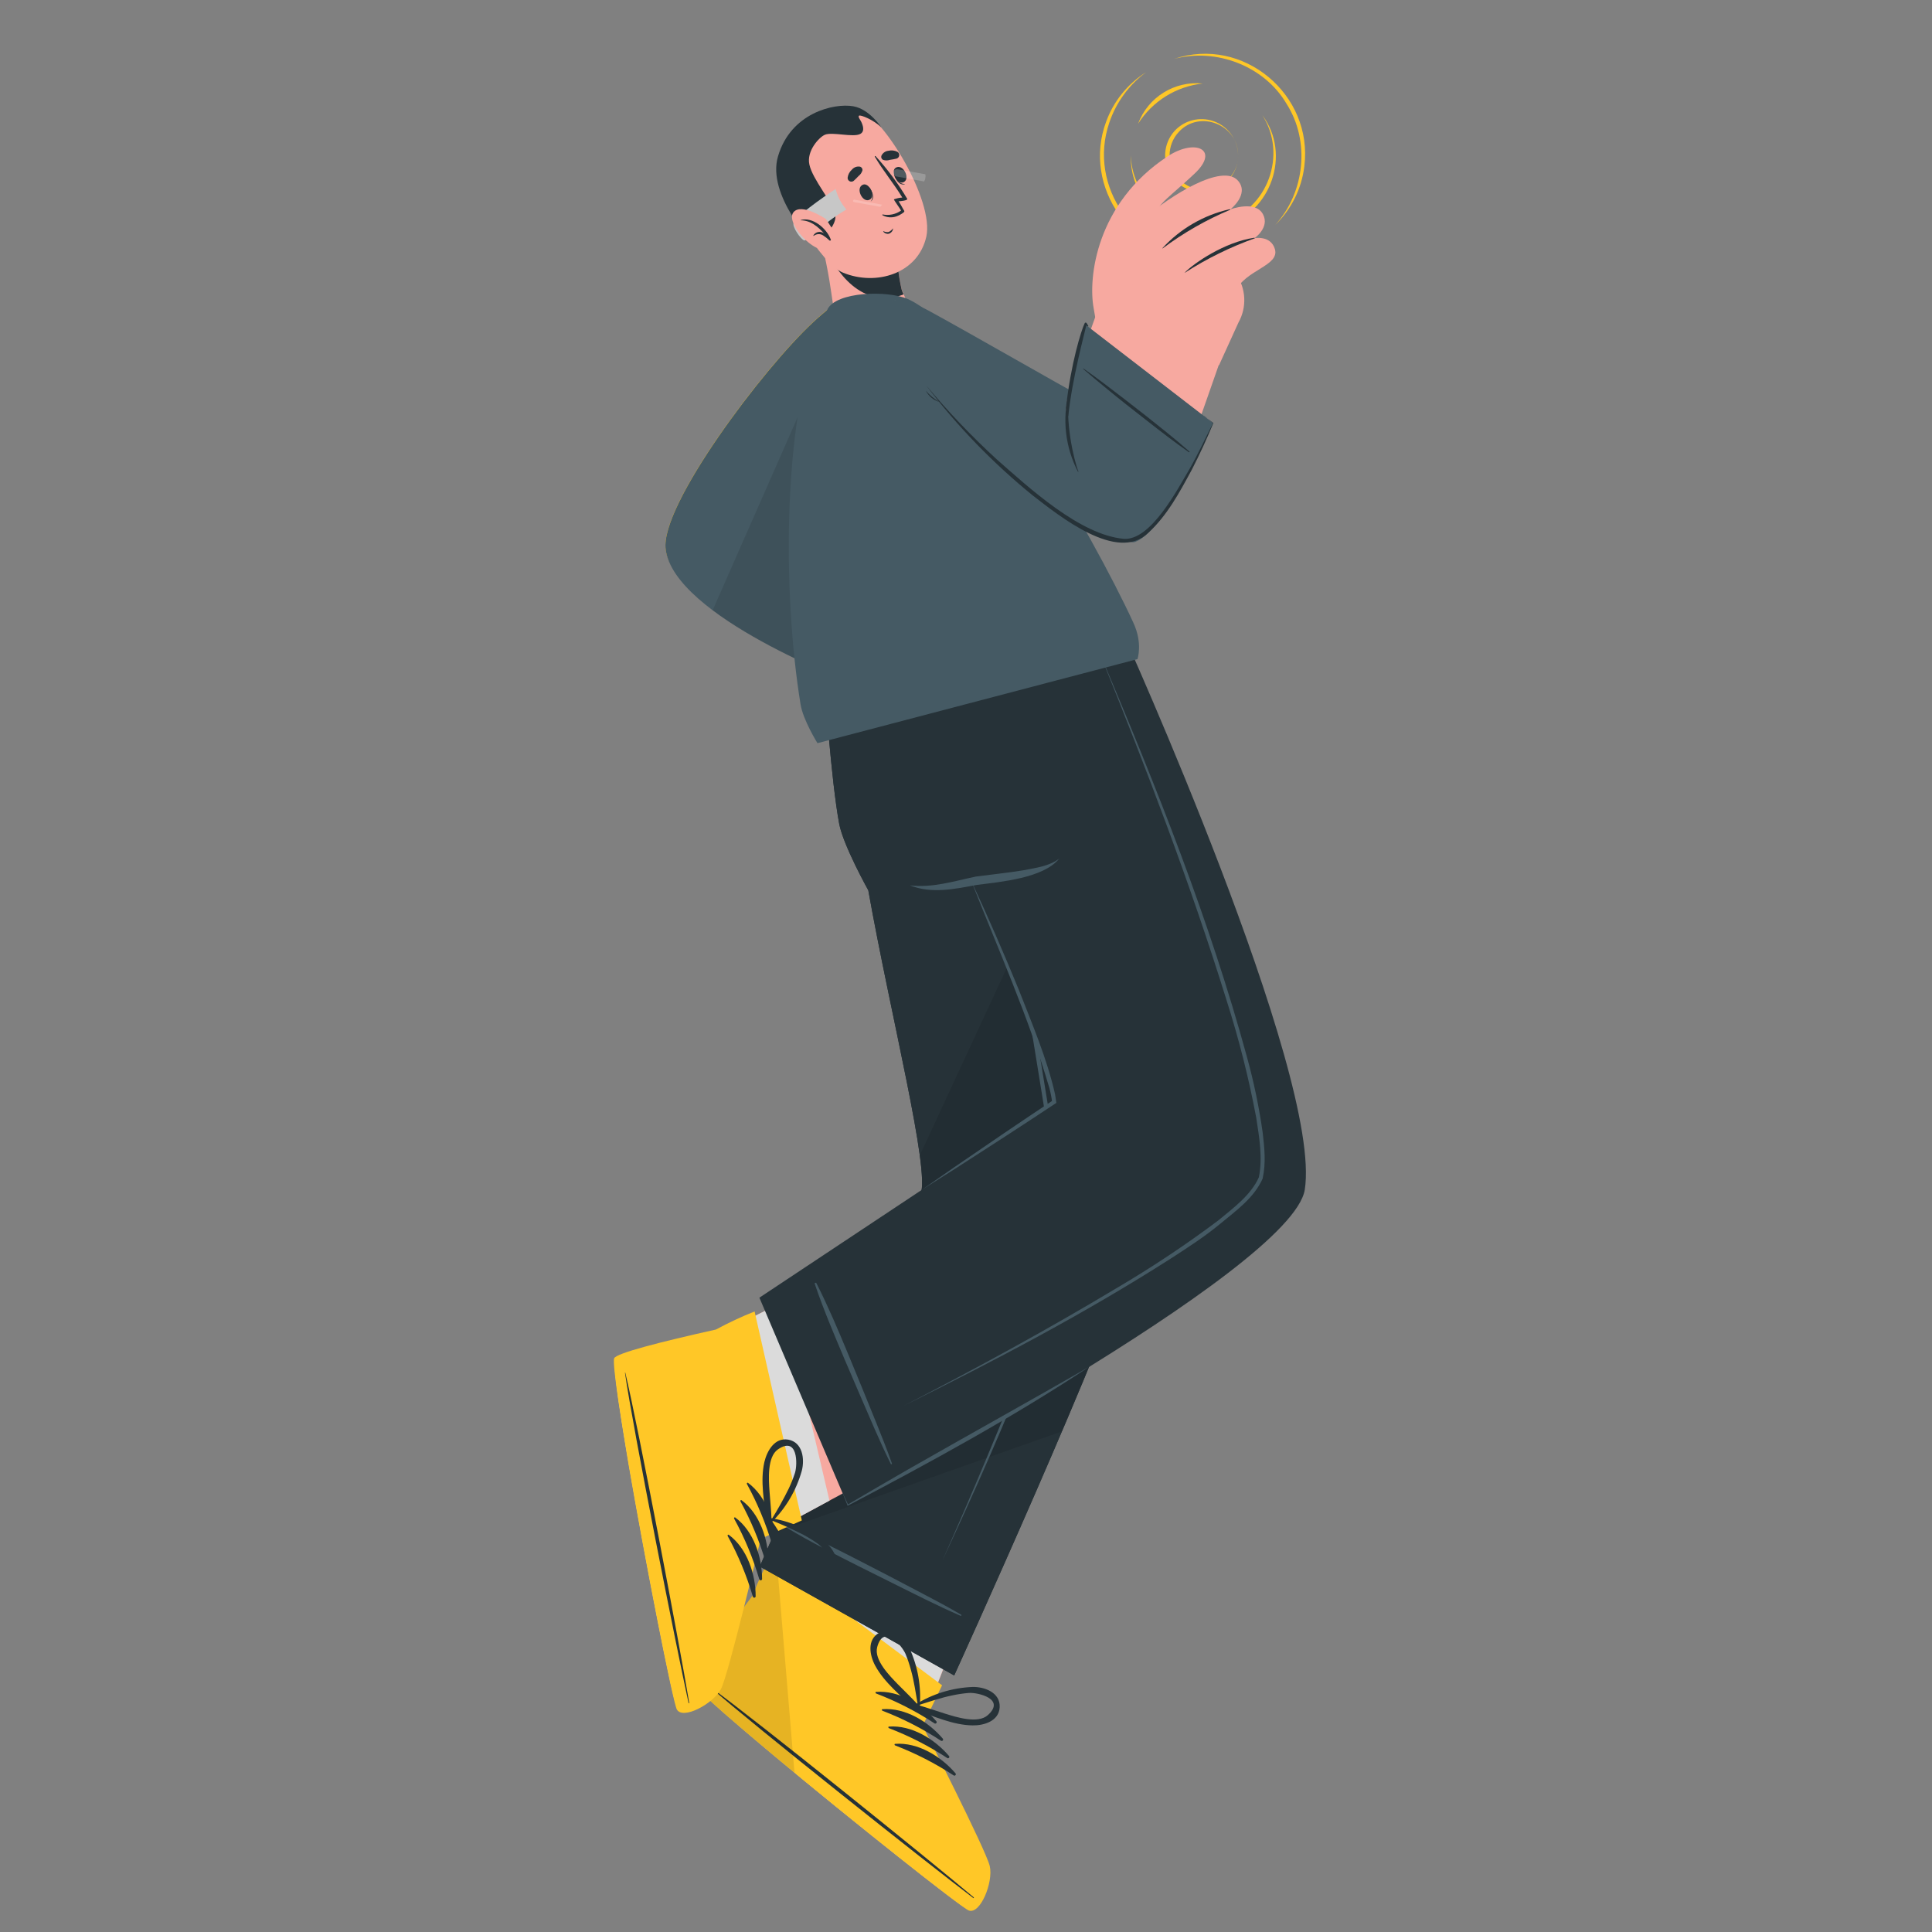 <svg xmlns="http://www.w3.org/2000/svg" xmlns:xlink="http://www.w3.org/1999/xlink" width="1080" height="1080" viewBox="0 0 1080 1080" xml:space="preserve"><rect x="0" y="0" width="1080" height="1080" fill="#808080" stroke="none"/> <desc>Created with Fabric.js 5.2.4</desc> <defs> </defs> <g transform="matrix(1 0 0 1 540 540)" id="87ee7e9f-4aa1-4c61-9f3c-958ba6e9df6e"> <rect style="stroke: none; stroke-width: 1; stroke-dasharray: none; stroke-linecap: butt; stroke-dashoffset: 0; stroke-linejoin: miter; stroke-miterlimit: 4; fill: rgb(255,255,255); fill-rule: nonzero; opacity: 1; visibility: hidden;" vector-effect="non-scaling-stroke" x="-540" y="-540" rx="0" ry="0" width="1080" height="1080"></rect> </g> <g transform="matrix(1 0 0 1 540 540)" id="c05a562d-5a3b-453e-b48f-84d4b6f339cd"> </g> <g transform="matrix(NaN NaN NaN NaN 0 0)"> <g style=""> </g> </g> <g transform="matrix(NaN NaN NaN NaN 0 0)"> <g style=""> </g> </g> <g transform="matrix(1 0 0 1 540 540)"> <rect style="stroke: none; stroke-width: 1; stroke-dasharray: none; stroke-linecap: butt; stroke-dashoffset: 0; stroke-linejoin: miter; stroke-miterlimit: 4; fill: rgb(255,255,255); fill-rule: nonzero; opacity: 1; visibility: hidden;" vector-effect="non-scaling-stroke" x="-540" y="-540" rx="0" ry="0" width="1080" height="1080"></rect> </g> <g transform="matrix(2.4 0 0 2.4 671.71 86.95)"> <path style="stroke: none; stroke-width: 1; stroke-dasharray: none; stroke-linecap: butt; stroke-dashoffset: 0; stroke-linejoin: miter; stroke-miterlimit: 4; fill: rgb(255,199,39); fill-rule: nonzero; opacity: 1;" vector-effect="non-scaling-stroke" transform=" translate(-206.23, -56.85)" d="M 214.73 56.82 C 214.734 60.691 212.122 64.075 208.376 65.053 C 204.631 66.03 200.698 64.354 198.81 60.975 C 196.922 57.596 197.555 53.368 200.35 50.69 C 202.817 48.365 206.427 47.721 209.545 49.051 C 212.664 50.38 214.699 53.43 214.73 56.82 Z M 214.73 56.82 C 214.78 49.67 205.81 46.11 200.96 51.3 C 198.039 54.385 198.039 59.215 200.96 62.3 C 205.81 67.49 214.78 63.93 214.73 56.78 Z" stroke-linecap="round"></path> </g> <g transform="matrix(2.4 0 0 2.4 672.67 96.31)"> <path style="stroke: none; stroke-width: 1; stroke-dasharray: none; stroke-linecap: butt; stroke-dashoffset: 0; stroke-linejoin: miter; stroke-miterlimit: 4; fill: rgb(255,199,39); fill-rule: nonzero; opacity: 1;" vector-effect="non-scaling-stroke" transform=" translate(-206.63, -60.75)" d="M 220.38 47.46 C 227.18 56.55 222.38 70.11 211.53 73.32 C 206.307 74.882 200.651 73.865 196.3 70.58 C 192.017 67.324 189.574 62.197 189.74 56.82 C 190.04 67.67 200.9 75.65 211.24 72.36 C 221.63 69.36 226.24 56.57 220.38 47.46 Z" stroke-linecap="round"></path> </g> <g transform="matrix(2.4 0 0 2.4 654.25 57.85)"> <path style="stroke: none; stroke-width: 1; stroke-dasharray: none; stroke-linecap: butt; stroke-dashoffset: 0; stroke-linejoin: miter; stroke-miterlimit: 4; fill: rgb(255,199,39); fill-rule: nonzero; opacity: 1;" vector-effect="non-scaling-stroke" transform=" translate(-198.97, -44.72)" d="M 191.44 49.45 C 193.737 43.262 199.923 39.407 206.49 40.07 C 200.309 40.747 194.771 44.199 191.44 49.45 Z" stroke-linecap="round"></path> </g> <g transform="matrix(2.4 0 0 2.4 643.6 91.78)"> <path style="stroke: none; stroke-width: 1; stroke-dasharray: none; stroke-linecap: butt; stroke-dashoffset: 0; stroke-linejoin: miter; stroke-miterlimit: 4; fill: rgb(255,199,39); fill-rule: nonzero; opacity: 1;" vector-effect="non-scaling-stroke" transform=" translate(-194.53, -58.85)" d="M 206.49 80.26 C 190.15 80.89 178.33 64.17 184.01 48.93 C 185.75 44.172 189.021 40.127 193.31 37.43 C 189.318 40.377 186.327 44.478 184.74 49.18 C 179.65 64.09 190.8 79.75 206.49 80.26 Z" stroke-linecap="round"></path> </g> <g transform="matrix(2.4 0 0 2.4 692.92 77.88)"> <path style="stroke: none; stroke-width: 1; stroke-dasharray: none; stroke-linecap: butt; stroke-dashoffset: 0; stroke-linejoin: miter; stroke-miterlimit: 4; fill: rgb(255,199,39); fill-rule: nonzero; opacity: 1;" vector-effect="non-scaling-stroke" transform=" translate(-215.08, -53.07)" d="M 199.8 34.35 C 215.89 28.91 232.26 42.64 230.17 59.35 C 229.545 64.541 227.155 69.36 223.4 73 C 230.31 65.42 231.55 53.49 226.05 44.84 C 220.89 36 209.64 31.71 199.8 34.35 Z" stroke-linecap="round"></path> </g> <g transform="matrix(2.4 0 0 2.4 446.07 271.36)"> <path style="stroke: none; stroke-width: 1; stroke-dasharray: none; stroke-linecap: butt; stroke-dashoffset: 0; stroke-linejoin: miter; stroke-miterlimit: 4; fill: rgb(247,169,160); fill-rule: nonzero; opacity: 1;" vector-effect="non-scaling-stroke" transform=" translate(-112.21, -133.69)" d="M 119 93.65 C 103.66 106.84 79.34 141.52 82.27 149.84 C 87.67 165.18 128.9 174.06 137.18 176.39 C 140.7 177.39 144.62 146.76 140.88 145.62 C 137.61 144.62 115.04 142.12 114.36 139.27 C 114.08 138.1 121.77 121.59 127.09 102.67 C 131.13 88.17 123.51 89.74 119 93.65 Z" stroke-linecap="round"></path> </g> <g transform="matrix(2.4 0 0 2.4 548.15 339.49)"> <path style="stroke: none; stroke-width: 1; stroke-dasharray: none; stroke-linecap: butt; stroke-dashoffset: 0; stroke-linejoin: miter; stroke-miterlimit: 4; fill: rgb(247,169,160); fill-rule: nonzero; opacity: 1;" vector-effect="non-scaling-stroke" transform=" translate(-154.76, -162.06)" d="M 133.9 144.36 C 133.9 144.36 137.39 145.3 146.18 144.99 C 153.05 144.75 169.36 148.99 177.45 166.53 C 180.55 173.25 177.19 178.36 172.73 171.95 C 169.59 167.43 167.8 164.03 166.36 162.85 C 166.36 162.85 165.82 171.25 161.67 173.85 C 158.036 176.086 154.251 178.064 150.34 179.77 C 149.865 179.131 149.431 178.463 149.04 177.77 C 145.511 179.536 141.282 179.124 138.16 176.71 L 130.86 174.9 Z" stroke-linecap="round"></path> </g> <g transform="matrix(2.4 0 0 2.4 556.43 351.17)"> <path style="stroke: none; stroke-width: 1; stroke-dasharray: none; stroke-linecap: butt; stroke-dashoffset: 0; stroke-linejoin: miter; stroke-miterlimit: 4; fill: rgb(247,169,160); fill-rule: nonzero; opacity: 1;" vector-effect="non-scaling-stroke" transform=" translate(-158.19, -166.94)" d="M 152.14 146.65 C 154.99 148.85 160.95 153.65 164.46 159.23 C 168.37 165.45 174.22 178.5 169.6 181.33 C 166.2 183.41 163.53 178.63 163.53 178.63 C 163.53 178.63 164.82 184.53 161.34 185.74 C 158.18 186.84 156.34 183.02 156.34 183.02 C 156.34 183.02 156.5 186.73 153.25 187.2 C 149.34 187.77 149.64 179.9 145.18 177.05 C 144.17 176.41 152.14 146.65 152.14 146.65 Z" stroke-linecap="round"></path> </g> <g transform="matrix(2.4 0 0 2.4 561.63 359.62)"> <path style="stroke: none; stroke-width: 1; stroke-dasharray: none; stroke-linecap: butt; stroke-dashoffset: 0; stroke-linejoin: miter; stroke-miterlimit: 4; fill: rgb(38,50,56); fill-rule: nonzero; opacity: 1;" vector-effect="non-scaling-stroke" transform=" translate(-160.38, -170.46)" d="M 157.2 162.26 C 160.937 166.896 163.173 172.561 163.61 178.5 C 163.61 178.65 163.5 178.73 163.47 178.59 C 162.03 172.923 159.904 167.453 157.14 162.3 Z" stroke-linecap="round"></path> </g> <g transform="matrix(2.4 0 0 2.4 545.65 369.94)"> <path style="stroke: none; stroke-width: 1; stroke-dasharray: none; stroke-linecap: butt; stroke-dashoffset: 0; stroke-linejoin: miter; stroke-miterlimit: 4; fill: rgb(38,50,56); fill-rule: nonzero; opacity: 1;" vector-effect="non-scaling-stroke" transform=" translate(-153.72, -174.76)" d="M 151 166.39 C 152.8 168.76 156.44 176.23 156.43 182.98 C 156.43 183.13 156.31 183.2 156.29 183.07 C 155.163 177.338 153.388 171.752 151 166.42 C 151 166.42 151 166.36 151 166.39 Z" stroke-linecap="round"></path> </g> <g transform="matrix(2.4 0 0 2.4 435.05 270.72)"> <path style="stroke: none; stroke-width: 1; stroke-dasharray: none; stroke-linecap: butt; stroke-dashoffset: 0; stroke-linejoin: miter; stroke-miterlimit: 4; fill: rgb(255,199,39); fill-rule: nonzero; opacity: 1;" vector-effect="non-scaling-stroke" transform=" translate(-107.62, -133.42)" d="M 133.9 144.36 L 130.06 177.58 C 130.06 177.58 83.33 164.22 81.39 148.49 C 80.12 138.2 104.12 106.43 115.7 95.68 C 127.28 84.93 131.27 87.8 127.83 103.37 C 124.39 118.94 115.23 138.98 115.35 139.37 C 115.47 139.76 133.9 144.36 133.9 144.36 Z" stroke-linecap="round"></path> </g> <g transform="matrix(2.4 0 0 2.4 432.12 273.36)"> <path style="stroke: none; stroke-width: 1; stroke-dasharray: none; stroke-linecap: butt; stroke-dashoffset: 0; stroke-linejoin: miter; stroke-miterlimit: 4; fill: rgb(69,90,100); fill-rule: nonzero; opacity: 1;" vector-effect="non-scaling-stroke" transform=" translate(-106.4, -134.52)" d="M 131.46 143.74 L 124.77 179.74 C 124.77 179.74 83.33 164.26 81.39 148.53 C 80.12 138.24 104.12 106.47 115.7 95.72 C 127.28 84.97 131.27 87.84 127.83 103.41 C 124.39 118.98 115.23 139.02 115.35 139.41 C 115.47 139.8 131.46 143.74 131.46 143.74 Z" stroke-linecap="round"></path> </g> <g transform="matrix(2.4 0 0 2.4 445.31 273.42)"> <path style="stroke: none; stroke-width: 1; stroke-dasharray: none; stroke-linecap: butt; stroke-dashoffset: 0; stroke-linejoin: miter; stroke-miterlimit: 4; fill: rgb(0,0,0); fill-rule: nonzero; opacity: 0.1;" vector-effect="non-scaling-stroke" transform=" translate(-111.89, -134.55)" d="M 127.83 103.37 C 124.4 118.92 115.28 138.89 115.35 139.37 C 115.42 139.85 131.46 143.78 131.46 143.78 L 124.77 179.78 C 124.77 179.78 105.2 172.47 92.33 162.78 L 124.55 89.57 C 129.08 88.11 130.17 92.82 127.83 103.37 Z" stroke-linecap="round"></path> </g> <g transform="matrix(2.4 0 0 2.4 475.61 929.08)"> <path style="stroke: none; stroke-width: 1; stroke-dasharray: none; stroke-linecap: butt; stroke-dashoffset: 0; stroke-linejoin: miter; stroke-miterlimit: 4; fill: rgb(247,169,160); fill-rule: nonzero; opacity: 1;" vector-effect="non-scaling-stroke" transform=" translate(-124.52, -407.74)" d="M 120.58 350.47 C 120.58 350.47 102.81 392.71 102.79 392.74 C 97.09 400.25 92.23 406.93 90.04 410.62 C 90.04 410.62 90.04 410.62 90.04 410.68 C 89.435 411.49 89.021 412.427 88.83 413.42 C 88.83 413.42 88.83 413.48 88.83 413.5 C 89.92 416.71 148.61 463.96 151.21 464.92 C 153.81 465.88 156.75 458.54 155.93 454.92 C 155.11 451.3 140.73 423.12 140.73 423.12 L 160.21 373 Z" stroke-linecap="round"></path> </g> <g transform="matrix(2.4 0 0 2.4 470.55 961.26)"> <path style="stroke: none; stroke-width: 1; stroke-dasharray: none; stroke-linecap: butt; stroke-dashoffset: 0; stroke-linejoin: miter; stroke-miterlimit: 4; fill: rgb(219,219,219); fill-rule: nonzero; opacity: 1;" vector-effect="non-scaling-stroke" transform=" translate(-122.41, -421.13)" d="M 151.19 464.92 C 148.59 463.92 89.9 416.71 88.81 413.5 C 88.81 413.5 88.81 413.5 88.81 413.42 C 88.995 412.429 89.402 411.492 90 410.68 C 90 410.68 90 410.68 90 410.62 C 92.19 406.93 97 400.25 102.75 392.74 C 102.75 392.74 105.75 385.63 109.27 377.26 L 147.53 405.47 L 140.67 423.09 C 140.67 423.09 155.04 451.23 155.87 454.89 C 156.7 458.55 153.79 465.9 151.19 464.92 Z" stroke-linecap="round"></path> </g> <g transform="matrix(2.4 0 0 2.4 470.66 969.22)"> <path style="stroke: none; stroke-width: 1; stroke-dasharray: none; stroke-linecap: butt; stroke-dashoffset: 0; stroke-linejoin: miter; stroke-miterlimit: 4; fill: rgb(255,199,39); fill-rule: nonzero; opacity: 1;" vector-effect="non-scaling-stroke" transform=" translate(-122.46, -424.46)" d="M 152 465.61 C 150.27 464.96 124.6 444.61 106.27 429.28 C 102.03 425.74 98.19 422.46 95.11 419.78 C 90.89 416.07 88.11 413.48 87.9 412.78 C 87.49 411.56 93.69 402.78 101.62 392.3 C 102.826 389.197 104.215 386.168 105.78 383.23 L 145.78 413.15 L 141.26 422.62 C 141.26 422.62 156.03 451.52 156.89 455.28 C 157.75 459.04 154.68 466.58 152 465.61 Z" stroke-linecap="round"></path> </g> <g transform="matrix(2.4 0 0 2.4 470.9 1002.23)"> <path style="stroke: none; stroke-width: 1; stroke-dasharray: none; stroke-linecap: butt; stroke-dashoffset: 0; stroke-linejoin: miter; stroke-miterlimit: 4; fill: rgb(38,50,56); fill-rule: nonzero; opacity: 1;" vector-effect="non-scaling-stroke" transform=" translate(-122.56, -438.22)" d="M 153.09 462.5 C 143.18 454.12 102.43 421.25 92 413.72 C 91.92 413.66 91.87 413.72 92 413.78 C 101.64 422.3 142.65 454.84 153 462.67 C 153.17 462.83 153.3 462.68 153.09 462.5 Z" stroke-linecap="round"></path> </g> <g transform="matrix(2.4 0 0 2.4 506.5 954.59)"> <path style="stroke: none; stroke-width: 1; stroke-dasharray: none; stroke-linecap: butt; stroke-dashoffset: 0; stroke-linejoin: miter; stroke-miterlimit: 4; fill: rgb(38,50,56); fill-rule: nonzero; opacity: 1;" vector-effect="non-scaling-stroke" transform=" translate(-137.39, -418.35)" d="M 144.46 421.54 C 141.08 417.54 135.73 414.29 130.41 414.68 C 130.2 414.68 130.23 414.99 130.41 415.05 C 135.174 416.877 139.73 419.206 144 422 C 144.131 422.093 144.31 422.078 144.424 421.964 C 144.538 421.85 144.553 421.671 144.46 421.54 Z" stroke-linecap="round"></path> </g> <g transform="matrix(2.4 0 0 2.4 510.08 964.29)"> <path style="stroke: none; stroke-width: 1; stroke-dasharray: none; stroke-linecap: butt; stroke-dashoffset: 0; stroke-linejoin: miter; stroke-miterlimit: 4; fill: rgb(38,50,56); fill-rule: nonzero; opacity: 1;" vector-effect="non-scaling-stroke" transform=" translate(-138.88, -422.41)" d="M 145.94 425.58 C 142.56 421.63 137.21 418.33 131.89 418.72 C 131.68 418.72 131.71 419.03 131.89 419.09 C 136.677 420.929 141.253 423.275 145.54 426.09 C 145.681 426.162 145.853 426.125 145.951 426 C 146.048 425.876 146.044 425.699 145.94 425.58 Z" stroke-linecap="round"></path> </g> <g transform="matrix(2.4 0 0 2.4 513.64 973.98)"> <path style="stroke: none; stroke-width: 1; stroke-dasharray: none; stroke-linecap: butt; stroke-dashoffset: 0; stroke-linejoin: miter; stroke-miterlimit: 4; fill: rgb(38,50,56); fill-rule: nonzero; opacity: 1;" vector-effect="non-scaling-stroke" transform=" translate(-140.38, -426.43)" d="M 147.42 429.62 C 144.04 425.67 138.69 422.37 133.42 422.76 C 133.21 422.76 133.24 423.07 133.42 423.13 C 138.207 424.969 142.783 427.315 147.07 430.13 C 147.204 430.163 147.344 430.11 147.422 429.997 C 147.5 429.883 147.499 429.733 147.42 429.62 Z" stroke-linecap="round"></path> </g> <g transform="matrix(2.4 0 0 2.4 517.18 983.68)"> <path style="stroke: none; stroke-width: 1; stroke-dasharray: none; stroke-linecap: butt; stroke-dashoffset: 0; stroke-linejoin: miter; stroke-miterlimit: 4; fill: rgb(38,50,56); fill-rule: nonzero; opacity: 1;" vector-effect="non-scaling-stroke" transform=" translate(-141.84, -430.49)" d="M 148.9 433.66 C 145.52 429.72 140.16 426.41 134.85 426.8 C 134.64 426.8 134.66 427.11 134.85 427.17 C 139.636 429.011 144.212 431.357 148.5 434.17 C 148.641 434.242 148.813 434.205 148.911 434.08 C 149.008 433.956 149.004 433.779 148.9 433.66 Z" stroke-linecap="round"></path> </g> <g transform="matrix(2.4 0 0 2.4 534.95 953.75)"> <path style="stroke: none; stroke-width: 1; stroke-dasharray: none; stroke-linecap: butt; stroke-dashoffset: 0; stroke-linejoin: miter; stroke-miterlimit: 4; fill: rgb(38,50,56); fill-rule: nonzero; opacity: 1;" vector-effect="non-scaling-stroke" transform=" translate(-149.26, -418)" d="M 159.21 418.25 C 159.38 414.84 155.69 413.47 152.91 413.53 C 148.134 413.717 143.491 415.158 139.45 417.71 C 139.416 417.737 139.397 417.777 139.397 417.82 C 139.397 417.863 139.416 417.903 139.45 417.93 C 139.319 418.083 139.267 418.288 139.31 418.485 C 139.353 418.682 139.487 418.847 139.67 418.93 C 143.94 420.35 148.32 422.41 152.89 422.48 C 155.54 422.53 159.05 421.48 159.21 418.25 Z M 146.56 419.77 C 144.45 419.12 142.38 418.37 140.24 417.77 C 142.87 416.96 145.45 416.05 148.15 415.5 C 149.449 415.217 150.765 415.024 152.09 414.92 C 154.09 414.8 160.67 416.28 156.46 420.08 C 154.14 422.19 149.08 420.54 146.56 419.77 Z" stroke-linecap="round"></path> </g> <g transform="matrix(2.4 0 0 2.4 500.47 933.61)"> <path style="stroke: none; stroke-width: 1; stroke-dasharray: none; stroke-linecap: butt; stroke-dashoffset: 0; stroke-linejoin: miter; stroke-miterlimit: 4; fill: rgb(38,50,56); fill-rule: nonzero; opacity: 1;" vector-effect="non-scaling-stroke" transform=" translate(-134.88, -409.62)" d="M 130.18 408.54 C 132.33 412.54 136.18 415.54 139.37 418.67 C 139.525 418.804 139.736 418.854 139.935 418.805 C 140.134 418.755 140.296 418.611 140.37 418.42 C 140.46 418.42 140.55 418.42 140.56 418.3 C 140.986 413.541 140.151 408.754 138.14 404.42 C 136.92 401.91 134.02 399.26 131.06 400.96 C 128.25 402.58 128.92 406.18 130.18 408.54 Z M 130.67 404.25 C 132.13 398.77 136.42 403.91 137.24 405.79 C 137.752 407.016 138.179 408.276 138.52 409.56 C 139.27 412.22 139.63 414.93 140.11 417.64 C 138.63 416 137.02 414.5 135.47 412.91 C 133.64 411 129.86 407.28 130.67 404.25 Z" stroke-linecap="round"></path> </g> <g transform="matrix(2.4 0 0 2.4 415.91 930.65)"> <path style="stroke: none; stroke-width: 1; stroke-dasharray: none; stroke-linecap: butt; stroke-dashoffset: 0; stroke-linejoin: miter; stroke-miterlimit: 4; fill: rgb(0,0,0); fill-rule: nonzero; opacity: 0.1;" vector-effect="non-scaling-stroke" transform=" translate(-99.66, -408.39)" d="M 111.42 433.55 C 109.66 432.1 107.94 430.67 106.28 429.28 C 102.04 425.74 98.2 422.46 95.12 419.78 C 90.9 416.07 88.12 413.48 87.91 412.78 C 87.5 411.56 93.7 402.78 101.63 392.3 C 102.836 389.197 104.225 386.168 105.79 383.23 L 107.32 384.37 Z" stroke-linecap="round"></path> </g> <g transform="matrix(2.4 0 0 2.4 530.33 644.78)"> <path style="stroke: none; stroke-width: 1; stroke-dasharray: none; stroke-linecap: butt; stroke-dashoffset: 0; stroke-linejoin: miter; stroke-miterlimit: 4; fill: rgb(38,50,56); fill-rule: nonzero; opacity: 1;" vector-effect="non-scaling-stroke" transform=" translate(-147.32, -289.28)" d="M 103.31 385.5 L 148.6 410.87 C 148.6 410.87 185.35 330.21 190.71 310.38 C 194.13 297.71 182.58 234.99 177.19 211.72 L 184.68 208.33 C 189.68 195.62 187.76 167.69 187.76 167.69 L 118.43 180 C 118.43 180 119.91 202.28 121.81 212.48 C 122.75 217.53 128.59 227.99 128.59 227.99 C 133.84 257.34 143.01 293.22 140.78 298.76 C 137.45 307 103.31 385.5 103.31 385.5 Z" stroke-linecap="round"></path> </g> <g transform="matrix(2.4 0 0 2.4 530.33 644.78)"> <path style="stroke: none; stroke-width: 1; stroke-dasharray: none; stroke-linecap: butt; stroke-dashoffset: 0; stroke-linejoin: miter; stroke-miterlimit: 4; fill: rgb(38,50,56); fill-rule: nonzero; opacity: 1;" vector-effect="non-scaling-stroke" transform=" translate(-147.32, -289.28)" d="M 103.31 385.5 L 148.6 410.87 C 148.6 410.87 185.35 330.21 190.71 310.38 C 194.13 297.71 182.58 234.99 177.19 211.72 L 184.68 208.33 C 189.68 195.62 187.76 167.69 187.76 167.69 L 118.43 180 C 118.43 180 119.91 202.28 121.81 212.48 C 122.75 217.53 128.59 227.99 128.59 227.99 C 133.84 257.34 143.01 293.22 140.78 298.76 C 137.45 307 103.31 385.5 103.31 385.5 Z" stroke-linecap="round"></path> </g> <g transform="matrix(2.4 0 0 2.4 534.41 628.78)"> <path style="stroke: none; stroke-width: 1; stroke-dasharray: none; stroke-linecap: butt; stroke-dashoffset: 0; stroke-linejoin: miter; stroke-miterlimit: 4; fill: rgb(0,0,0); fill-rule: nonzero; opacity: 0.1;" vector-effect="non-scaling-stroke" transform=" translate(-149.02, -282.61)" d="M 190.71 310.38 C 188.58 318.27 181.48 335.78 173.71 354 L 106.71 377.67 C 115.44 357.57 138.1 305.35 140.78 298.72 C 141.33 297.35 141.19 294.17 140.59 289.72 L 188 187.55 C 187.69 195.03 186.8 203.01 184.69 208.32 L 177.2 211.73 C 182.58 235 194.13 297.72 190.71 310.38 Z" stroke-linecap="round"></path> </g> <g transform="matrix(2.4 0 0 2.4 488.44 878.16)"> <path style="stroke: none; stroke-width: 1; stroke-dasharray: none; stroke-linecap: butt; stroke-dashoffset: 0; stroke-linejoin: miter; stroke-miterlimit: 4; fill: rgb(69,90,100); fill-rule: nonzero; opacity: 1;" vector-effect="non-scaling-stroke" transform=" translate(-129.87, -386.52)" d="M 109.77 376.08 C 115.23 378.37 120.53 381.08 125.77 383.75 C 131.01 386.42 136.18 389.14 141.37 391.87 C 144.37 393.43 147.31 395.01 150.2 396.7 C 150.4 396.81 150.27 397.04 150.07 396.96 C 144.64 394.6 139.35 391.89 134.07 389.27 C 128.79 386.65 123.57 384.05 118.37 381.34 C 115.37 379.78 112.45 378.18 109.57 376.44 C 109.3 376.28 109.48 376 109.77 376.08 Z" stroke-linecap="round"></path> </g> <g transform="matrix(2.4 0 0 2.4 561.74 629)"> <path style="stroke: none; stroke-width: 1; stroke-dasharray: none; stroke-linecap: butt; stroke-dashoffset: 0; stroke-linejoin: miter; stroke-miterlimit: 4; fill: rgb(69,90,100); fill-rule: nonzero; opacity: 1;" vector-effect="non-scaling-stroke" transform=" translate(-160.42, -282.69)" d="M 153.85 181.31 C 160.64 219.31 167.63 259.72 173.6 297.76 C 173.91 300.04 174.79 305.3 174.98 307.53 C 175.08 310.88 174.09 314.15 173.23 317.34 C 171.41 323.66 169.13 329.84 166.75 335.96 C 160.38 352.27 153.26 368.27 145.85 384.11 Q 151.19 372.11 156.24 360.02 C 161.32 347.93 166.24 335.77 170.45 323.35 C 172.28 317.21 175 310.86 173.65 304.35 C 167.84 267.19 159.65 218.35 153.85 181.28 Z" stroke-linecap="round"></path> </g> <g transform="matrix(2.4 0 0 2.4 440.64 825.57)"> <path style="stroke: none; stroke-width: 1; stroke-dasharray: none; stroke-linecap: butt; stroke-dashoffset: 0; stroke-linejoin: miter; stroke-miterlimit: 4; fill: rgb(247,169,160); fill-rule: nonzero; opacity: 1;" vector-effect="non-scaling-stroke" transform=" translate(-109.95, -364.61)" d="M 134.69 310.73 C 134.69 310.73 93.79 331.38 93.75 331.39 C 84.55 333.39 76.52 335.39 72.46 336.76 C 72.437 336.752 72.413 336.752 72.39 336.76 C 71.404 336.983 70.483 337.431 69.7 338.07 L 69.7 338.13 C 68.45 341.28 82.53 415.3 83.89 417.71 C 85.25 420.12 92.25 416.44 93.99 413.13 C 95.73 409.82 102.99 379.07 102.99 379.07 L 150.28 353.57 Z" stroke-linecap="round"></path> </g> <g transform="matrix(2.4 0 0 2.4 403.69 841.37)"> <path style="stroke: none; stroke-width: 1; stroke-dasharray: none; stroke-linecap: butt; stroke-dashoffset: 0; stroke-linejoin: miter; stroke-miterlimit: 4; fill: rgb(219,219,219); fill-rule: nonzero; opacity: 1;" vector-effect="non-scaling-stroke" transform=" translate(-94.57, -371.19)" d="M 83.85 417.73 C 82.49 415.32 68.4 341.3 69.65 338.15 C 69.651 338.127 69.651 338.103 69.65 338.08 C 70.44 337.449 71.364 337.004 72.35 336.78 C 72.35 336.78 72.35 336.78 72.41 336.78 C 76.47 335.39 84.5 333.45 93.7 331.43 L 108.7 323.86 L 119.56 370.14 L 102.92 379.14 C 102.92 379.14 95.63 409.89 93.92 413.21 C 92.21 416.53 85.19 420.16 83.85 417.73 Z" stroke-linecap="round"></path> </g> <g transform="matrix(2.4 0 0 2.4 395.69 845.31)"> <path style="stroke: none; stroke-width: 1; stroke-dasharray: none; stroke-linecap: butt; stroke-dashoffset: 0; stroke-linejoin: miter; stroke-miterlimit: 4; fill: rgb(255,199,39); fill-rule: nonzero; opacity: 1;" vector-effect="non-scaling-stroke" transform=" translate(-91.22, -372.83)" d="M 84 418.79 C 83.1 417.18 76.76 385.02 72.71 361.49 C 71.8 356.05 71 351.06 70.39 347 C 69.58 341.44 69.17 337.68 69.39 337 C 69.87 335.8 80.26 333.15 93.11 330.29 C 96.025 328.711 99.03 327.305 102.11 326.08 L 113.11 374.75 L 103.53 379.04 C 103.53 379.04 96.06 410.63 94.27 414.04 C 92.48 417.45 85.43 421.27 84 418.79 Z" stroke-linecap="round"></path> </g> <g transform="matrix(2.4 0 0 2.4 367.3 859.72)"> <path style="stroke: none; stroke-width: 1; stroke-dasharray: none; stroke-linecap: butt; stroke-dashoffset: 0; stroke-linejoin: miter; stroke-miterlimit: 4; fill: rgb(38,50,56); fill-rule: nonzero; opacity: 1;" vector-effect="non-scaling-stroke" transform=" translate(-79.39, -378.82)" d="M 86.86 417.12 C 84.75 404.32 75 352.88 72 340.38 C 72 340.28 71.9 340.29 71.92 340.38 C 73.73 353.11 83.92 404.47 86.7 417.14 C 86.71 417.43 86.91 417.39 86.86 417.12 Z" stroke-linecap="round"></path> </g> <g transform="matrix(2.4 0 0 2.4 425.33 846.45)"> <path style="stroke: none; stroke-width: 1; stroke-dasharray: none; stroke-linecap: butt; stroke-dashoffset: 0; stroke-linejoin: miter; stroke-miterlimit: 4; fill: rgb(38,50,56); fill-rule: nonzero; opacity: 1;" vector-effect="non-scaling-stroke" transform=" translate(-103.57, -373.31)" d="M 106.84 380.33 C 106.84 375.14 104.84 369.15 100.57 366 C 100.41 365.88 100.24 366.12 100.32 366.27 C 102.777 370.768 104.748 375.515 106.2 380.43 C 106.254 380.578 106.405 380.668 106.561 380.644 C 106.717 380.619 106.834 380.488 106.84 380.33 Z" stroke-linecap="round"></path> </g> <g transform="matrix(2.4 0 0 2.4 421.71 856.18)"> <path style="stroke: none; stroke-width: 1; stroke-dasharray: none; stroke-linecap: butt; stroke-dashoffset: 0; stroke-linejoin: miter; stroke-miterlimit: 4; fill: rgb(38,50,56); fill-rule: nonzero; opacity: 1;" vector-effect="non-scaling-stroke" transform=" translate(-102.08, -377.36)" d="M 105.34 384.37 C 105.34 379.18 103.34 373.19 99.08 370.04 C 98.92 369.92 98.75 370.15 98.83 370.31 C 101.287 374.808 103.258 379.555 104.71 384.47 C 104.749 384.632 104.906 384.737 105.071 384.71 C 105.236 384.684 105.353 384.536 105.34 384.37 Z" stroke-linecap="round"></path> </g> <g transform="matrix(2.4 0 0 2.4 418.16 865.82)"> <path style="stroke: none; stroke-width: 1; stroke-dasharray: none; stroke-linecap: butt; stroke-dashoffset: 0; stroke-linejoin: miter; stroke-miterlimit: 4; fill: rgb(38,50,56); fill-rule: nonzero; opacity: 1;" vector-effect="non-scaling-stroke" transform=" translate(-100.58, -381.38)" d="M 103.85 388.4 C 103.85 383.21 101.85 377.22 97.59 374.07 C 97.42 373.95 97.25 374.19 97.34 374.34 C 99.798 378.836 101.766 383.583 103.21 388.5 C 103.264 388.648 103.415 388.738 103.571 388.714 C 103.727 388.689 103.844 388.558 103.85 388.4 Z" stroke-linecap="round"></path> </g> <g transform="matrix(2.4 0 0 2.4 414.57 875.51)"> <path style="stroke: none; stroke-width: 1; stroke-dasharray: none; stroke-linecap: butt; stroke-dashoffset: 0; stroke-linejoin: miter; stroke-miterlimit: 4; fill: rgb(38,50,56); fill-rule: nonzero; opacity: 1;" vector-effect="non-scaling-stroke" transform=" translate(-99.09, -385.42)" d="M 102.36 392.44 C 102.36 387.25 100.36 381.26 96.1 378.11 C 95.93 377.99 95.76 378.22 95.84 378.38 C 98.305 382.874 100.277 387.622 101.72 392.54 C 101.774 392.688 101.925 392.778 102.081 392.754 C 102.237 392.729 102.354 392.598 102.36 392.44 Z" stroke-linecap="round"></path> </g> <g transform="matrix(2.4 0 0 2.4 447.99 865.84)"> <path style="stroke: none; stroke-width: 1; stroke-dasharray: none; stroke-linecap: butt; stroke-dashoffset: 0; stroke-linejoin: miter; stroke-miterlimit: 4; fill: rgb(38,50,56); fill-rule: nonzero; opacity: 1;" vector-effect="non-scaling-stroke" transform=" translate(-113.01, -381.39)" d="M 120.2 387.39 C 122.54 384.9 120.62 381.46 118.46 379.7 C 114.685 376.75 110.203 374.844 105.46 374.17 C 105.35 374.17 105.3 374.24 105.3 374.32 C 105.099 374.351 104.925 374.475 104.831 374.654 C 104.736 374.833 104.732 375.047 104.82 375.23 C 107.15 379.08 109.15 383.48 112.59 386.5 C 114.63 388.26 118 389.74 120.2 387.39 Z M 109.58 380.34 C 108.39 378.48 107.3 376.56 106.04 374.74 C 108.596 375.746 111.099 376.881 113.54 378.14 C 114.712 378.768 115.841 379.473 116.92 380.25 C 118.56 381.49 122.57 386.84 116.92 387.01 C 113.78 387.1 111 382.56 109.58 380.34 Z" stroke-linecap="round"></path> </g> <g transform="matrix(2.4 0 0 2.4 437.55 828.02)"> <path style="stroke: none; stroke-width: 1; stroke-dasharray: none; stroke-linecap: butt; stroke-dashoffset: 0; stroke-linejoin: miter; stroke-miterlimit: 4; fill: rgb(38,50,56); fill-rule: nonzero; opacity: 1;" vector-effect="non-scaling-stroke" transform=" translate(-108.66, -365.63)" d="M 104.38 361.17 C 103.38 365.64 104.38 370.38 104.81 374.85 C 104.844 375.05 104.972 375.222 105.154 375.311 C 105.337 375.401 105.551 375.396 105.73 375.3 C 105.757 375.334 105.797 375.353 105.84 375.353 C 105.883 375.353 105.923 375.334 105.95 375.3 C 109.358 371.949 111.827 367.763 113.11 363.16 C 113.8 360.46 113.31 356.56 109.95 355.94 C 106.77 355.39 105 358.56 104.38 361.17 Z M 107.52 358.23 C 112.19 355 112.13 361.69 111.52 363.66 C 111.114 364.925 110.623 366.161 110.05 367.36 C 108.839 369.819 107.504 372.216 106.05 374.54 C 105.98 372.33 105.73 370.15 105.58 367.94 C 105.4 365.31 105 360 107.52 358.23 Z" stroke-linecap="round"></path> </g> <g transform="matrix(2.4 0 0 2.4 577.27 597.2)"> <path style="stroke: none; stroke-width: 1; stroke-dasharray: none; stroke-linecap: butt; stroke-dashoffset: 0; stroke-linejoin: miter; stroke-miterlimit: 4; fill: rgb(38,50,56); fill-rule: nonzero; opacity: 1;" vector-effect="non-scaling-stroke" transform=" translate(-166.89, -269.44)" d="M 187.76 167.69 C 187.76 167.69 234.46 270.94 230.27 297.69 C 227.33 316.51 123.81 371.2 123.81 371.2 L 103.24 322.86 L 171.88 277.29 C 168.98 262.59 152.63 225.94 152.63 225.94 C 148.937 221.909 145.654 217.521 142.83 212.84 C 138.54 205.74 134.89 192.79 131.23 179.63 Z" stroke-linecap="round"></path> </g> <g transform="matrix(2.4 0 0 2.4 477.02 767.8)"> <path style="stroke: none; stroke-width: 1; stroke-dasharray: none; stroke-linecap: butt; stroke-dashoffset: 0; stroke-linejoin: miter; stroke-miterlimit: 4; fill: rgb(69,90,100); fill-rule: nonzero; opacity: 1;" vector-effect="non-scaling-stroke" transform=" translate(-125.11, -340.54)" d="M 116.53 319.55 C 119.21 324.83 121.53 330.3 123.8 335.77 C 126.07 341.24 128.27 346.61 130.46 352.04 C 131.71 355.16 132.97 358.28 134.08 361.44 C 134.116 361.49 134.118 361.558 134.084 361.61 C 134.05 361.662 133.987 361.688 133.926 361.674 C 133.865 361.661 133.819 361.611 133.81 361.55 C 131.19 356.24 128.9 350.75 126.55 345.33 C 124.2 339.91 121.91 334.56 119.69 329.13 C 118.42 326.01 117.22 322.89 116.14 319.7 C 116 319.4 116.39 319.27 116.53 319.55 Z" stroke-linecap="round"></path> </g> <g transform="matrix(2.4 0 0 2.4 550.35 488.79)"> <path style="stroke: none; stroke-width: 1; stroke-dasharray: none; stroke-linecap: butt; stroke-dashoffset: 0; stroke-linejoin: miter; stroke-miterlimit: 4; fill: rgb(69,90,100); fill-rule: nonzero; opacity: 1;" vector-effect="non-scaling-stroke" transform=" translate(-155.66, -224.28)" d="M 138.29 226.83 C 143.56 227.48 148.59 225.83 153.67 224.78 C 157.33 224.29 161.11 223.92 164.72 223.32 C 167.58 222.75 170.63 222.42 173.04 220.62 C 169.4 225.15 159.44 226.02 153.93 226.72 C 148.8 227.67 143.31 228.87 138.29 226.83 Z" stroke-linecap="round"></path> </g> <g transform="matrix(2.4 0 0 2.4 552.83 578.98)"> <path style="stroke: none; stroke-width: 1; stroke-dasharray: none; stroke-linecap: butt; stroke-dashoffset: 0; stroke-linejoin: miter; stroke-miterlimit: 4; fill: rgb(69,90,100); fill-rule: nonzero; opacity: 1;" vector-effect="non-scaling-stroke" transform=" translate(-156.69, -261.86)" d="M 152.63 225.94 C 156.51 234.24 160.15 242.64 163.63 251.12 C 166.74 259.12 170.2 267.12 172.09 275.5 L 172.39 277.5 C 164.87 282.5 156.49 287.91 148.85 292.82 L 141 297.78 L 148.61 292.49 C 156.02 287.39 164.17 281.85 171.61 276.9 L 171.41 277.32 C 171.265 276.21 171.048 275.111 170.76 274.03 C 165.95 257.58 158.89 241.88 152.62 225.94 Z" stroke-linecap="round"></path> </g> <g transform="matrix(2.4 0 0 2.4 539.7 802.94)"> <path style="stroke: none; stroke-width: 1; stroke-dasharray: none; stroke-linecap: butt; stroke-dashoffset: 0; stroke-linejoin: miter; stroke-miterlimit: 4; fill: rgb(69,90,100); fill-rule: nonzero; opacity: 1;" vector-effect="non-scaling-stroke" transform=" translate(-151.22, -355.18)" d="M 122.45 368 L 123.91 371.14 L 123.75 371.09 C 128.4 368.33 133.08 365.66 137.75 362.94 C 150.8 355.48 167 346.48 180 339 C 162 350.89 143 361.24 123.86 371.3 L 123.75 371.36 L 123.75 371.25 L 122.45 368 Z" stroke-linecap="round"></path> </g> <g transform="matrix(2.4 0 0 2.4 605.98 576.34)"> <path style="stroke: none; stroke-width: 1; stroke-dasharray: none; stroke-linecap: butt; stroke-dashoffset: 0; stroke-linejoin: miter; stroke-miterlimit: 4; fill: rgb(69,90,100); fill-rule: nonzero; opacity: 1;" vector-effect="non-scaling-stroke" transform=" translate(-178.84, -260.76)" d="M 182.81 173.43 C 195.71 203.97 208.08 234.87 216.81 266.89 C 218.39 272.62 219.603 278.445 220.44 284.33 C 220.86 287.95 221.25 291.46 220.44 295.14 C 218.44 299.63 214.29 302.57 210.64 305.6 C 206.99 308.63 203 311.2 199 313.79 C 179 326.57 158 337.57 136.77 348.09 C 153.6 339.4 170.26 330.35 186.5 320.6 C 194.654 315.808 202.533 310.564 210.1 304.89 C 213.57 302.01 217.71 299 219.56 294.83 C 220.48 290.27 219.65 285.52 218.95 280.96 C 217.204 271.665 214.882 262.488 212 253.48 C 203.57 226.35 193.41 199.77 182.78 173.48 Z" stroke-linecap="round"></path> </g> <g transform="matrix(2.4 0 0 2.4 485.02 164.81)"> <path style="stroke: none; stroke-width: 1; stroke-dasharray: none; stroke-linecap: butt; stroke-dashoffset: 0; stroke-linejoin: miter; stroke-miterlimit: 4; fill: rgb(247,169,160); fill-rule: nonzero; opacity: 1;" vector-effect="non-scaling-stroke" transform=" translate(-128.44, -89.29)" d="M 137.45 100.64 C 133.86 102.56 124.75 98.17 120.9 94.1 C 120.63 93.82 120.23 90.26 119.53 85.95 C 119.09 83.34 118.53 80.44 117.86 77.83 L 135.28 77.48 C 135.204 80.99 135.56 84.497 136.34 87.92 C 136.443 88.265 136.577 88.599 136.74 88.92 C 136.74 88.97 136.74 89.03 136.81 89.09 C 137.68 91.08 140.93 98.78 137.45 100.64 Z" stroke-linecap="round"></path> </g> <g transform="matrix(2.4 0 0 2.4 482.97 151.57)"> <path style="stroke: none; stroke-width: 1; stroke-dasharray: none; stroke-linecap: butt; stroke-dashoffset: 0; stroke-linejoin: miter; stroke-miterlimit: 4; fill: rgb(38,50,56); fill-rule: nonzero; opacity: 1;" vector-effect="non-scaling-stroke" transform=" translate(-127.59, -83.76)" d="M 136.74 89 C 136.74 89.05 136.74 89.11 136.81 89.18 C 136.272 89.401 135.717 89.578 135.15 89.71 C 125.41 91.87 120.04 81.71 118.37 77.86 L 135.28 77.52 C 135.21 81.03 135.566 84.536 136.34 87.96 C 136.439 88.319 136.573 88.667 136.74 89 Z" stroke-linecap="round"></path> </g> <g transform="matrix(2.4 0 0 2.4 477.35 107.68)"> <path style="stroke: none; stroke-width: 1; stroke-dasharray: none; stroke-linecap: butt; stroke-dashoffset: 0; stroke-linejoin: miter; stroke-miterlimit: 4; fill: rgb(247,169,160); fill-rule: nonzero; opacity: 1;" vector-effect="non-scaling-stroke" transform=" translate(-125.26, -65.49)" d="M 108.21 60.45 C 108.52 66.72 117.4 81.95 122.73 84.14 C 130.45 87.31 140.17 84.37 142.12 75.76 C 144.01 67.4 132.12 47.76 126.42 46.07 C 118.05 43.59 107.74 51.19 108.21 60.45 Z" stroke-linecap="round"></path> </g> <g transform="matrix(2.4 0 0 2.4 486.98 108.74)"> <path style="stroke: none; stroke-width: 1; stroke-dasharray: none; stroke-linecap: butt; stroke-dashoffset: 0; stroke-linejoin: miter; stroke-miterlimit: 4; fill: rgb(38,50,56); fill-rule: nonzero; opacity: 1;" vector-effect="non-scaling-stroke" transform=" translate(-129.26, -65.93)" d="M 128.83 64.26 C 128.83 64.26 128.78 64.35 128.83 64.39 C 129.42 65.39 129.91 66.71 129.14 67.56 C 129.14 67.56 129.14 67.64 129.14 67.56 C 130.23 66.84 129.55 65.14 128.83 64.26 Z" stroke-linecap="round"></path> </g> <g transform="matrix(2.4 0 0 2.4 484.03 107.51)"> <path style="stroke: none; stroke-width: 1; stroke-dasharray: none; stroke-linecap: butt; stroke-dashoffset: 0; stroke-linejoin: miter; stroke-miterlimit: 4; fill: rgb(38,50,56); fill-rule: nonzero; opacity: 1;" vector-effect="non-scaling-stroke" transform=" translate(-128.03, -65.42)" d="M 127.32 63.65 C 125.56 64.41 127.2 67.87 128.83 67.17 C 130.46 66.47 128.79 63 127.32 63.65 Z" stroke-linecap="round"></path> </g> <g transform="matrix(2.4 0 0 2.4 502.82 100.33)"> <path style="stroke: none; stroke-width: 1; stroke-dasharray: none; stroke-linecap: butt; stroke-dashoffset: 0; stroke-linejoin: miter; stroke-miterlimit: 4; fill: rgb(38,50,56); fill-rule: nonzero; opacity: 1;" vector-effect="non-scaling-stroke" transform=" translate(-135.87, -62.43)" d="M 134.62 61.26 C 134.62 61.26 134.73 61.26 134.74 61.31 C 135.22 62.4 135.95 63.57 137.09 63.46 C 137.09 63.46 137.15 63.52 137.09 63.53 C 135.84 63.92 134.89 62.37 134.62 61.26 Z" stroke-linecap="round"></path> </g> <g transform="matrix(2.4 0 0 2.4 503.16 97.7)"> <path style="stroke: none; stroke-width: 1; stroke-dasharray: none; stroke-linecap: butt; stroke-dashoffset: 0; stroke-linejoin: miter; stroke-miterlimit: 4; fill: rgb(38,50,56); fill-rule: nonzero; opacity: 1;" vector-effect="non-scaling-stroke" transform=" translate(-136, -61.33)" d="M 135 59.68 C 136.67 58.68 138.44 62.13 136.9 63.01 C 135.36 63.89 133.65 60.48 135 59.68 Z" stroke-linecap="round"></path> </g> <g transform="matrix(2.4 0 0 2.4 477.98 97.31)"> <path style="stroke: none; stroke-width: 1; stroke-dasharray: none; stroke-linecap: butt; stroke-dashoffset: 0; stroke-linejoin: miter; stroke-miterlimit: 4; fill: rgb(38,50,56); fill-rule: nonzero; opacity: 1;" vector-effect="non-scaling-stroke" transform=" translate(-125.51, -61.15)" d="M 125.2 62.72 C 125.62 62.37 125.94 61.99 126.32 61.61 C 126.765 61.272 127.088 60.798 127.24 60.26 C 127.27 59.893 127.048 59.552 126.7 59.43 C 125.984 59.289 125.248 59.55 124.78 60.11 C 124.228 60.593 123.872 61.262 123.78 61.99 C 123.757 62.336 123.942 62.663 124.25 62.821 C 124.559 62.98 124.932 62.94 125.2 62.72 Z" stroke-linecap="round"></path> </g> <g transform="matrix(2.4 0 0 2.4 497.64 86.88)"> <path style="stroke: none; stroke-width: 1; stroke-dasharray: none; stroke-linecap: butt; stroke-dashoffset: 0; stroke-linejoin: miter; stroke-miterlimit: 4; fill: rgb(38,50,56); fill-rule: nonzero; opacity: 1;" vector-effect="non-scaling-stroke" transform=" translate(-133.7, -56.82)" d="M 135.19 57.56 C 134.67 57.7 134.19 57.76 133.64 57.85 C 133.112 58.035 132.538 58.035 132.01 57.85 C 131.689 57.67 131.532 57.295 131.63 56.94 C 131.918 56.271 132.546 55.812 133.27 55.74 C 133.983 55.561 134.738 55.65 135.39 55.99 C 135.679 56.17 135.837 56.501 135.794 56.839 C 135.751 57.177 135.515 57.459 135.19 57.56 Z" stroke-linecap="round"></path> </g> <g transform="matrix(2.4 0 0 2.4 496.45 129.19)"> <path style="stroke: none; stroke-width: 1; stroke-dasharray: none; stroke-linecap: butt; stroke-dashoffset: 0; stroke-linejoin: miter; stroke-miterlimit: 4; fill: rgb(38,50,56); fill-rule: nonzero; opacity: 1;" vector-effect="non-scaling-stroke" transform=" translate(-133.2, -74.45)" d="M 132.16 74.48 C 132.528 74.674 132.952 74.734 133.36 74.65 C 133.748 74.443 134.089 74.157 134.36 73.81 C 134.335 74.387 133.932 74.867 133.38 75.06 C 132.88 75.169 132.364 74.968 132.07 74.55 C 132 74.53 132.1 74.46 132.16 74.48 Z" stroke-linecap="round"></path> </g> <g transform="matrix(2.4 0 0 2.4 498.08 104.35)"> <path style="stroke: none; stroke-width: 1; stroke-dasharray: none; stroke-linecap: butt; stroke-dashoffset: 0; stroke-linejoin: miter; stroke-miterlimit: 4; fill: rgb(38,50,56); fill-rule: nonzero; opacity: 1;" vector-effect="non-scaling-stroke" transform=" translate(-133.88, -64.1)" d="M 131.91 70.76 C 132.902 71.298 134.075 71.393 135.14 71.02 C 135.601 70.864 136.039 70.646 136.44 70.37 L 136.67 70.2 L 136.88 70.04 C 136.981 69.953 137.01 69.809 136.95 69.69 L 136.95 69.69 C 136.933 69.653 136.909 69.619 136.88 69.59 L 136.88 69.59 L 136.82 69.5 C 136.4 68.69 135.65 67.5 135.65 67.5 C 136.02 67.5 137.88 67.32 137.65 66.92 C 135.542 63.373 133.079 60.05 130.3 57 C 130.264 56.95 130.195 56.939 130.145 56.975 C 130.095 57.011 130.084 57.08 130.12 57.13 C 132.04 60.42 134.53 63.35 136.51 66.63 C 135.843 66.677 135.187 66.819 134.56 67.05 C 134.47 67.15 136.06 69.29 136.22 69.67 L 136.22 69.67 C 134.973 70.543 133.423 70.868 131.93 70.57 C 131.84 70.6 131.8 70.71 131.91 70.76 Z" stroke-linecap="round"></path> </g> <g transform="matrix(2.4 0 0 2.4 463.28 97.86)"> <path style="stroke: none; stroke-width: 1; stroke-dasharray: none; stroke-linecap: butt; stroke-dashoffset: 0; stroke-linejoin: miter; stroke-miterlimit: 4; fill: rgb(38,50,56); fill-rule: nonzero; opacity: 1;" vector-effect="non-scaling-stroke" transform=" translate(-119.38, -61.39)" d="M 115.94 77.56 C 117.79 76.28 121.52 73.13 120.87 70.4 C 120.22 67.67 115.6 62.4 114.87 58.95 C 114.16 55.79 117.12 52.59 118.46 52.01 C 120.19 51.26 125.06 52.7 126.72 51.81 C 127.9 51.18 127.22 49.66 127.09 49.31 C 126.83 48.61 126.09 47.83 126.43 47.56 C 126.77 47.29 129.91 48.56 131.63 50.31 C 131.63 50.31 128.91 46.04 125.1 45.37 C 120.58 44.57 110.51 46.93 107.56 57.03 C 104.87 66.12 115.94 77.56 115.94 77.56 Z" stroke-linecap="round"></path> </g> <g transform="matrix(2.4 0 0 2.4 458.34 120.05)"> <path style="stroke: none; stroke-width: 1; stroke-dasharray: none; stroke-linecap: butt; stroke-dashoffset: 0; stroke-linejoin: miter; stroke-miterlimit: 4; fill: rgb(199,199,199); fill-rule: nonzero; opacity: 1;" vector-effect="non-scaling-stroke" transform=" translate(-117.34, -70.64)" d="M 121 64.64 C 121 64.64 112.38 70.24 111.23 72.48 C 110.76 73.4 112.96 76.48 113.72 76.64 C 114.2 76.75 118.35 72.39 123.51 69.41 C 122.301 68.045 121.44 66.409 121 64.64 Z" stroke-linecap="round"></path> </g> <g transform="matrix(2.4 0 0 2.4 508.34 98.03)"> <path style="stroke: none; stroke-width: 1; stroke-dasharray: none; stroke-linecap: butt; stroke-dashoffset: 0; stroke-linejoin: miter; stroke-miterlimit: 4; fill: rgb(255,255,255); fill-rule: nonzero; opacity: 0.2;" vector-effect="non-scaling-stroke" transform=" translate(-138.17, -61.47)" d="M 141.88 62.21 C 141.812 62.443 141.725 62.671 141.62 62.89 L 135.11 61.72 C 134.676 61.652 134.368 61.262 134.402 60.825 C 134.436 60.387 134.801 60.05 135.24 60.05 C 135.296 60.04 135.354 60.04 135.41 60.05 L 141.9 61.21 C 141.954 61.542 141.947 61.881 141.88 62.21 Z" stroke-linecap="round"></path> </g> <g transform="matrix(2.4 0 0 2.4 485.01 113.62)"> <path style="stroke: none; stroke-width: 1; stroke-dasharray: none; stroke-linecap: butt; stroke-dashoffset: 0; stroke-linejoin: miter; stroke-miterlimit: 4; fill: rgb(255,255,255); fill-rule: nonzero; opacity: 0.2;" vector-effect="non-scaling-stroke" transform=" translate(-128.45, -67.96)" d="M 131.84 68.29 C 131.701 68.466 131.551 68.633 131.39 68.79 L 125.29 67.69 C 125.215 67.678 125.148 67.636 125.105 67.574 C 125.062 67.512 125.045 67.434 125.06 67.36 C 125.09 67.233 125.199 67.14 125.33 67.13 L 125.4 67.13 Z" stroke-linecap="round"></path> </g> <g transform="matrix(2.4 0 0 2.4 455.42 128.23)"> <path style="stroke: none; stroke-width: 1; stroke-dasharray: none; stroke-linecap: butt; stroke-dashoffset: 0; stroke-linejoin: miter; stroke-miterlimit: 4; fill: rgb(247,169,160); fill-rule: nonzero; opacity: 1;" vector-effect="non-scaling-stroke" transform=" translate(-116.11, -74.05)" d="M 118.73 71.64 C 118.73 71.64 113.06 67.81 111.19 70.03 C 109.32 72.25 114.98 78.78 118.19 78.75 C 119.021 78.808 119.84 78.518 120.448 77.949 C 121.057 77.38 121.402 76.583 121.4 75.75 Z" stroke-linecap="round"></path> </g> <g transform="matrix(2.4 0 0 2.4 456.05 128.59)"> <path style="stroke: none; stroke-width: 1; stroke-dasharray: none; stroke-linecap: butt; stroke-dashoffset: 0; stroke-linejoin: miter; stroke-miterlimit: 4; fill: rgb(38,50,56); fill-rule: nonzero; opacity: 1;" vector-effect="non-scaling-stroke" transform=" translate(-116.37, -74.2)" d="M 112.86 71.86 C 112.86 71.86 112.86 71.94 112.86 71.94 C 115.12 71.94 116.86 73.4 118.29 75 C 117.909 74.692 117.413 74.567 116.931 74.657 C 116.45 74.748 116.033 75.045 115.79 75.47 C 115.79 75.53 115.79 75.59 115.88 75.56 C 116.497 75.067 117.358 75.015 118.03 75.43 C 118.577 75.776 119.087 76.178 119.55 76.63 C 119.71 76.77 119.99 76.56 119.84 76.38 L 119.84 76.38 C 118.91 73.83 115.63 71.08 112.86 71.86 Z" stroke-linecap="round"></path> </g> <g transform="matrix(2.4 0 0 2.4 538.83 289.79)"> <path style="stroke: none; stroke-width: 1; stroke-dasharray: none; stroke-linecap: butt; stroke-dashoffset: 0; stroke-linejoin: miter; stroke-miterlimit: 4; fill: rgb(69,90,100); fill-rule: nonzero; opacity: 1;" vector-effect="non-scaling-stroke" transform=" translate(-150.86, -141.35)" d="M 191.28 174.13 L 116.75 193.7 C 116.75 193.7 113.42 188.36 112.82 184.7 C 108.6 159.03 108.23 115.05 119.06 92.7 C 121.06 88.51 133.06 88.18 137.78 90.25 C 153.25 97 181.1 145.55 190.33 165.65 C 192.58 170.51 191.28 174.13 191.28 174.13 Z" stroke-linecap="round"></path> </g> <g transform="matrix(2.4 0 0 2.4 568.69 234.85)"> <path style="stroke: none; stroke-width: 1; stroke-dasharray: none; stroke-linecap: butt; stroke-dashoffset: 0; stroke-linejoin: miter; stroke-miterlimit: 4; fill: rgb(247,169,160); fill-rule: nonzero; opacity: 1;" vector-effect="non-scaling-stroke" transform=" translate(-163.3, -118.46)" d="M 137.84 102.38 C 153.72 124.07 182.01 149.18 190.77 146.11 C 200.53 142.7 179.1 112.9 177.54 112.75 C 176.36 112.63 160.54 103.92 144.06 94.16 C 127.58 84.4 133.92 97 137.84 102.38 Z" stroke-linecap="round"></path> </g> <g transform="matrix(2.4 0 0 2.4 569.01 235.04)"> <path style="stroke: none; stroke-width: 1; stroke-dasharray: none; stroke-linecap: butt; stroke-dashoffset: 0; stroke-linejoin: miter; stroke-miterlimit: 4; fill: rgb(69,90,100); fill-rule: nonzero; opacity: 1;" vector-effect="non-scaling-stroke" transform=" translate(-163.45, -118.55)" d="M 177.6 112.58 C 175.14 111.37 152.12 98.12 142.6 92.94 C 133.08 87.76 129.46 90.55 137.04 102.19 C 144.62 113.83 163.59 135.95 179.12 143.67 C 194.12 151.1 196.82 143.74 191.29 131.87 C 186.8 122.16 177.6 112.58 177.6 112.58 Z" stroke-linecap="round"></path> </g> <g transform="matrix(2.4 0 0 2.4 639.4 228.41)"> <path style="stroke: none; stroke-width: 1; stroke-dasharray: none; stroke-linecap: butt; stroke-dashoffset: 0; stroke-linejoin: miter; stroke-miterlimit: 4; fill: rgb(247,169,160); fill-rule: nonzero; opacity: 1;" vector-effect="non-scaling-stroke" transform=" translate(-192.78, -115.79)" d="M 190.86 146.44 C 197.74 143 200.75 132.61 210.86 103.85 C 212.27 99.85 186.51 81.41 184.79 85.58 C 182.62 90.84 175.35 111.7 175.01 113.29 C 172.2 126.73 186.2 148.78 190.86 146.44 Z" stroke-linecap="round"></path> </g> <g transform="matrix(2.4 0 0 2.4 653.07 143.23)"> <path style="stroke: none; stroke-width: 1; stroke-dasharray: none; stroke-linecap: butt; stroke-dashoffset: 0; stroke-linejoin: miter; stroke-miterlimit: 4; fill: rgb(247,169,160); fill-rule: nonzero; opacity: 1;" vector-effect="non-scaling-stroke" transform=" translate(-198.48, -80.3)" d="M 182.35 105.07 C 182.35 105.07 182.77 101.35 181.1 92.39 C 179.8 85.39 181.62 68.01 198.36 57.02 C 204.78 52.8 210.53 55.46 204.65 61.02 C 200.5 64.94 197.29 67.3 196.3 68.95 C 196.3 68.95 205 68.22 208.3 72.08 C 211.16 75.455 213.773 79.03 216.12 82.78 C 215.532 83.365 214.907 83.913 214.25 84.42 C 216.604 87.768 216.83 92.169 214.83 95.74 L 210.32 105.65 Z" stroke-linecap="round"></path> </g> <g transform="matrix(2.4 0 0 2.4 663.1 130.76)"> <path style="stroke: none; stroke-width: 1; stroke-dasharray: none; stroke-linecap: butt; stroke-dashoffset: 0; stroke-linejoin: miter; stroke-miterlimit: 4; fill: rgb(247,169,160); fill-rule: nonzero; opacity: 1;" vector-effect="non-scaling-stroke" transform=" translate(-202.64, -75.1)" d="M 181.88 86 C 183.7 82.74 187.68 75.89 192.88 71.42 C 198.66 66.42 211.13 58.42 214.75 62.76 C 217.4 65.92 212.91 69.39 212.91 69.39 C 212.91 69.39 218.76 67.17 220.53 70.54 C 222.15 73.62 218.53 76.1 218.53 76.1 C 218.53 76.1 222.31 75.36 223.29 78.62 C 224.48 82.55 216.36 83.45 214.13 88.46 C 213.62 89.62 181.88 86 181.88 86 Z" stroke-linecap="round"></path> </g> <g transform="matrix(2.4 0 0 2.4 668.8 127.93)"> <path style="stroke: none; stroke-width: 1; stroke-dasharray: none; stroke-linecap: butt; stroke-dashoffset: 0; stroke-linejoin: miter; stroke-miterlimit: 4; fill: rgb(38,50,56); fill-rule: nonzero; opacity: 1;" vector-effect="non-scaling-stroke" transform=" translate(-205.03, -73.93)" d="M 197.11 78.43 C 201.283 73.886 206.742 70.722 212.76 69.36 C 212.92 69.36 213.02 69.44 212.88 69.49 C 207.293 71.838 202.013 74.86 197.16 78.49 Z" stroke-linecap="round"></path> </g> <g transform="matrix(2.4 0 0 2.4 681.86 142.68)"> <path style="stroke: none; stroke-width: 1; stroke-dasharray: none; stroke-linecap: butt; stroke-dashoffset: 0; stroke-linejoin: miter; stroke-miterlimit: 4; fill: rgb(38,50,56); fill-rule: nonzero; opacity: 1;" vector-effect="non-scaling-stroke" transform=" translate(-210.46, -80.07)" d="M 202.29 84.12 C 204.45 81.91 211.54 77.03 218.45 76 C 218.61 76 218.71 76.09 218.57 76.14 C 212.871 78.182 207.423 80.866 202.33 84.14 C 202.33 84.14 202.26 84.15 202.29 84.12 Z" stroke-linecap="round"></path> </g> <g transform="matrix(2.4 0 0 2.4 636.97 242.25)"> <path style="stroke: none; stroke-width: 1; stroke-dasharray: none; stroke-linecap: butt; stroke-dashoffset: 0; stroke-linejoin: miter; stroke-miterlimit: 4; fill: rgb(69,90,100); fill-rule: nonzero; opacity: 1;" vector-effect="non-scaling-stroke" transform=" translate(-191.75, -121.56)" d="M 179.1 96.19 L 208.93 119.19 C 208.93 119.19 198.14 143.93 190.84 146.81 C 186.04 148.7 171.05 126.64 175.34 112.04 Z" stroke-linecap="round"></path> </g> <g transform="matrix(2.4 0 0 2.4 599.19 241.46)"> <path style="stroke: none; stroke-width: 1; stroke-dasharray: none; stroke-linecap: butt; stroke-dashoffset: 0; stroke-linejoin: miter; stroke-miterlimit: 4; fill: rgb(38,50,56); fill-rule: nonzero; opacity: 1;" vector-effect="non-scaling-stroke" transform=" translate(-176.01, -121.23)" d="M 177.42 130.49 C 174.464 124.789 173.716 118.198 175.32 111.98 C 175.32 111.91 175.46 111.92 175.45 111.98 C 174.31 118.46 176.45 127.75 177.53 130.43 C 177.56 130.52 177.45 130.56 177.42 130.49 Z" stroke-linecap="round"></path> </g> <g transform="matrix(2.4 0 0 2.4 635.22 229.4)"> <path style="stroke: none; stroke-width: 1; stroke-dasharray: none; stroke-linecap: butt; stroke-dashoffset: 0; stroke-linejoin: miter; stroke-miterlimit: 4; fill: rgb(38,50,56); fill-rule: nonzero; opacity: 1;" vector-effect="non-scaling-stroke" transform=" translate(-191.02, -116.19)" d="M 203.26 125.94 C 199.92 123.6 196.7 121.1 193.49 118.59 C 190.28 116.08 187.06 113.59 183.92 110.97 C 182.14 109.51 180.36 108.05 178.63 106.53 C 178.63 106.53 178.63 106.41 178.7 106.44 C 182.04 108.77 185.27 111.27 188.49 113.75 C 191.71 116.23 194.92 118.75 198.1 121.33 C 199.9 122.78 201.66 124.25 203.39 125.78 C 203.47 125.85 203.36 126 203.26 125.94 Z" stroke-linecap="round"></path> </g> <g transform="matrix(2.4 0 0 2.4 602.14 206.51)"> <path style="stroke: none; stroke-width: 1; stroke-dasharray: none; stroke-linecap: butt; stroke-dashoffset: 0; stroke-linejoin: miter; stroke-miterlimit: 4; fill: rgb(38,50,56); fill-rule: nonzero; opacity: 1;" vector-effect="non-scaling-stroke" transform=" translate(-177.24, -106.65)" d="M 179 95.88 C 178.24 97.39 175.77 105.21 174.63 115.62 C 174.63 115.69 175.16 117.62 175.17 117.57 C 176 109.12 179 98.07 179.37 96.4 C 179.471 96.485 179.578 96.561 179.69 96.63 C 179.77 96.68 179.89 96.63 179.84 96.51 C 179.79 96.39 179.57 96.1 179.45 95.88 C 179.408 95.794 179.321 95.739 179.225 95.739 C 179.129 95.739 179.042 95.794 179 95.88 Z" stroke-linecap="round"></path> </g> <g transform="matrix(2.4 0 0 2.4 598.01 259.38)"> <path style="stroke: none; stroke-width: 1; stroke-dasharray: none; stroke-linecap: butt; stroke-dashoffset: 0; stroke-linejoin: miter; stroke-miterlimit: 4; fill: rgb(38,50,56); fill-rule: nonzero; opacity: 1;" vector-effect="non-scaling-stroke" transform=" translate(-175.52, -128.68)" d="M 206.85 117.55 L 208.97 119.11 L 208.97 119.11 L 208.97 119.11 Q 206.7 124.64 203.97 129.96 C 201.13 135.21 198.25 140.65 193.78 144.74 C 186.57 151.74 173.04 140.74 166.96 136.06 C 157.667 128.518 149.311 119.89 142.07 110.36 C 147.157 116.469 152.65 122.228 158.51 127.6 C 166.07 134.25 177.9 145.2 188.11 146.11 C 194.43 146.54 200.61 134.57 203.49 129.71 C 205.41 126.34 207.25 122.39 208.88 119.14 L 206.83 117.48 Z" stroke-linecap="round"></path> </g> <g transform="matrix(2.4 0 0 2.4 521.39 221.57)"> <path style="stroke: none; stroke-width: 1; stroke-dasharray: none; stroke-linecap: butt; stroke-dashoffset: 0; stroke-linejoin: miter; stroke-miterlimit: 4; fill: rgb(38,50,56); fill-rule: nonzero; opacity: 1;" vector-effect="non-scaling-stroke" transform=" translate(-143.59, -112.94)" d="M 142 111.63 C 142.897 112.688 143.978 113.576 145.19 114.25 C 143.806 113.863 142.649 112.912 142 111.63 Z" stroke-linecap="round"></path> </g> </svg>
